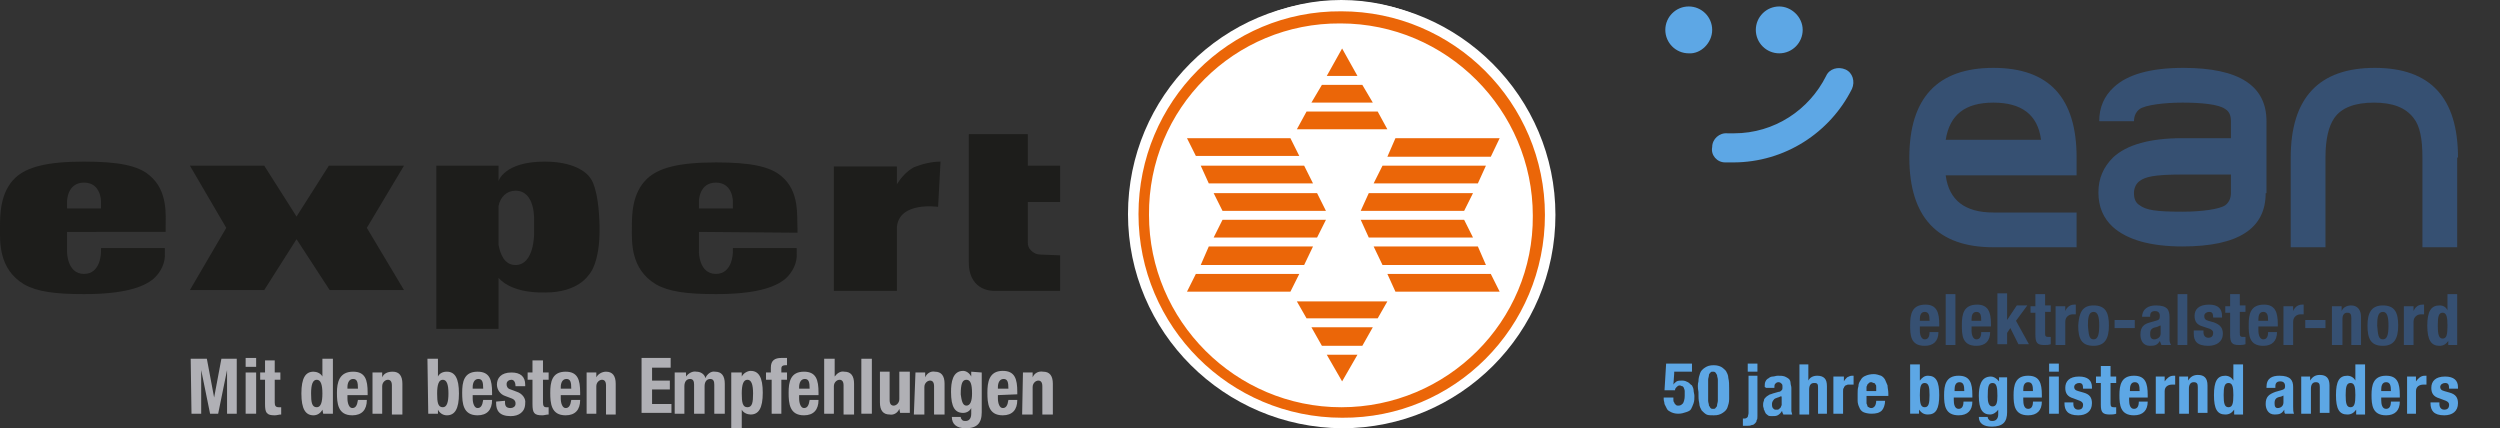 <?xml version="1.0" encoding="utf-8"?>
<!-- Generator: Adobe Illustrator 24.1.0, SVG Export Plug-In . SVG Version: 6.00 Build 0)  -->
<svg version="1.1" id="Ebene_1" xmlns="http://www.w3.org/2000/svg" xmlns:xlink="http://www.w3.org/1999/xlink" x="0px" y="0px"
	 viewBox="0 0 309.4 53" style="enable-background:new 0 0 309.4 53;" xml:space="preserve">
<rect x="0" y="0" width="309.4" height="53" fill="#333333" stroke="none"/>
<style type="text/css">
	.st0{clip-path:url(#SVGID_2_);}
	.st1{fill:#1D1D1B;}
	.st2{clip-path:url(#SVGID_4_);}
	.st3{fill:#FFFFFF;}
	.st4{fill:#EB6608;}
	.st5{clip-path:url(#SVGID_6_);}
	.st6{fill:#B0B0B5;}
	.st7{fill:#365072;}
	.st8{clip-path:url(#SVGID_8_);fill:#5DA7E5;}
</style>
<g id="Ebene_2_1_">
	<g>
		<g>
			<defs>
				<rect id="SVGID_1_" width="190.9" height="52.2"/>
			</defs>
			<clipPath id="SVGID_2_">
				<use xlink:href="#SVGID_1_"  style="overflow:visible;"/>
			</clipPath>
			<g class="st0">
				<path class="st1" d="M119.9,16.6h7.3v3.9h4V25h-4v5c0,0.4,0.1,0.7,0.4,1s0.7,0.5,1.1,0.5l2.5,0.1V36h-8.1c-0.9,0-1.8-0.3-2.4-1
					s-0.8-1.6-0.8-2.5C119.9,32.5,119.9,16.6,119.9,16.6z"/>
				<path class="st1" d="M8.3,28.7v2.5c0,0,0,2.7,2.1,2.7s2.1-2.7,2.1-2.7v-0.5h7.9v0.6c0.1,1.2-0.5,2.4-1.4,3.2
					c-1.3,1.1-3.8,1.9-8.6,1.9c-3.6,0-5.8-0.3-7.4-1.2c-3.2-1.9-3-5.3-3-7c0-1.6,0-4.4,1.9-6.2c1.4-1.3,3.8-2,8.5-2
					c4.3,0,6.7,0.5,8.1,1.7c2.3,1.9,2,4.9,2,6.5v0.5H8.3z M8.3,25.8h4.2v-0.9c0,0,0-2.3-2.1-2.3s-2.1,2.3-2.1,2.3L8.3,25.8z"/>
			</g>
		</g>
	</g>
	<polygon class="st1" points="36.7,26.8 40.7,20.5 50,20.5 45.4,28.2 50,35.9 40.8,35.9 36.7,29.6 32.7,35.9 23.5,35.9 28,28.2 
		23.5,20.5 32.7,20.5 	"/>
	<g>
		<g>
			<defs>
				<rect id="SVGID_3_" width="190.9" height="52.2"/>
			</defs>
			<clipPath id="SVGID_4_">
				<use xlink:href="#SVGID_3_"  style="overflow:visible;"/>
			</clipPath>
			<g class="st2">
				<path class="st1" d="M61.7,34.4v6.3H54V20.5h7.7v1.9c0,0,0.7-2.4,5.7-2.4c4.6,0,5.7,2.1,5.7,2.1s1,1.1,1.1,5.9s-1.4,6.1-1.4,6.1
					s-1.3,2.1-5.3,2.1C62.9,36.3,61.7,34.3,61.7,34.4 M61.7,30.3c0.2,1.1,0.7,2.5,2.1,2.5c2.3,0,2.3-3.8,2.3-3.8v-1.7
					c0,0,0.2-3.7-2.3-3.7c-1.1,0-1.9,0.8-2.1,1.9V30.3z"/>
				<path class="st1" d="M86.5,28.7v2.5c0,0,0,2.7,2.1,2.7s2.1-2.7,2.1-2.7v-0.5h7.9v0.6c0.1,1.2-0.5,2.4-1.4,3.2
					c-1.3,1.1-3.8,1.9-8.6,1.9c-3.6,0-5.8-0.3-7.4-1.2c-3.2-1.9-3-5.3-3-7c0-1.6,0-4.3,1.9-6.1c1.4-1.3,3.8-2,8.5-2
					c4.3,0,6.7,0.5,8.1,1.7c2.3,1.9,1.9,4.9,2,6.5v0.5L86.5,28.7z M86.5,25.8h4.2v-0.9c0,0,0-2.3-2.1-2.3s-2.1,2.3-2.1,2.3V25.8z"/>
				<path class="st1" d="M111,28.1V36h-7.8V20.6h7.8v2.2c0.5-0.8,1.2-1.6,2.1-2.1c1-0.4,2.2-0.7,3.3-0.7l-0.3,5.6
					C116,25.6,111.3,24.9,111,28.1"/>
				<path class="st3" d="M141.1,26.1C141.1,11.7,152.2,0,166,0s24.9,11.7,24.9,26.1S179.8,52.2,166,52.2S141.1,40.5,141.1,26.1"/>
			</g>
		</g>
	</g>
	<polygon class="st4" points="148,16.9 160.1,16.9 161.1,19 149,19 	"/>
	<polygon class="st4" points="149.6,20.2 161.6,20.2 162.6,22.4 150.6,22.4 	"/>
	<polygon class="st4" points="151.1,23.5 163.2,23.5 164.2,25.7 152.1,25.7 	"/>
	<polygon class="st4" points="184.4,16.9 183.4,19 171.3,19 172.3,16.9 	"/>
	<polygon class="st4" points="182.8,20.2 181.8,22.4 169.8,22.4 170.8,20.2 	"/>
	<polygon class="st4" points="181.3,23.5 180.3,25.7 168.2,25.7 169.2,23.5 	"/>
	<polygon class="st4" points="164.3,9.2 166.1,5.9 167.8,9.2 	"/>
	<polygon class="st4" points="170.2,13.6 171.3,15.7 160.8,15.7 161.9,13.6 	"/>
	<polygon class="st4" points="169.6,12.5 162.5,12.5 163.7,10.3 168.4,10.3 	"/>
	<polygon class="st4" points="148,35.6 149,33.4 161.1,33.4 160.1,35.6 	"/>
	<polygon class="st4" points="149.6,32.3 150.6,30.1 162.6,30.1 161.6,32.3 	"/>
	<polygon class="st4" points="151.1,29 152.1,26.8 164.2,26.8 163.2,29 	"/>
	<polygon class="st4" points="184.4,35.6 172.3,35.6 171.3,33.4 183.4,33.4 	"/>
	<polygon class="st4" points="182.8,32.3 170.8,32.3 169.8,30.1 181.8,30.1 	"/>
	<polygon class="st4" points="181.3,29 169.2,29 168.2,26.8 180.3,26.8 	"/>
	<polygon class="st4" points="164.3,43.3 167.8,43.3 166.1,46.6 	"/>
	<polygon class="st4" points="170.2,38.9 161.9,38.9 160.8,36.7 171.3,36.7 	"/>
	<polygon class="st4" points="169.6,40 168.4,42.2 163.7,42.2 162.5,40 	"/>
	<g>
		<g>
			<defs>
				<rect id="SVGID_5_" width="190.9" height="52.2"/>
			</defs>
			<clipPath id="SVGID_6_">
				<use xlink:href="#SVGID_5_"  style="overflow:visible;"/>
			</clipPath>
			<g class="st5">
				<path class="st4" d="M143.5,26.2c0,13,10,23.5,22.4,23.5s22.4-10.5,22.3-23.4s-10-23.5-22.4-23.5S143.5,13.2,143.5,26.2
					 M142.3,26.1c0-13.7,10.6-24.8,23.6-24.8s23.7,11.1,23.7,24.9S179.1,51,166,50.9S142.4,39.8,142.3,26.1"/>
			</g>
		</g>
	</g>
	<path class="st6" d="M23.6,44.4h2l0.9,4.8l0,0l0.9-4.8h1.9v6.8h-1.2v-5.4l0,0L27,51.2h-1l-1.1-5.4l0,0v5.4h-1.2L23.6,44.4z"/>
	<path class="st6" d="M30.4,44.3h1.3v1.1h-1.3V44.3z M30.4,46.1h1.3v5.1h-1.3V46.1z"/>
	<path class="st6" d="M32.8,44.6H34v1.5h0.7V47H34v2.8c0,0.4,0.1,0.6,0.5,0.6h0.3v0.9c-0.3,0-0.5,0.1-0.8,0.1c-1,0-1.2-0.3-1.2-1.4
		v-3h-0.6v-0.9h0.6V44.6z"/>
	<path class="st6" d="M39.9,50.7L39.9,50.7c-0.2,0.4-0.6,0.7-1.1,0.7c-1,0-1.5-0.8-1.5-2.7s0.5-2.7,1.5-2.7c0.4,0,0.9,0.2,1.1,0.6
		l0,0v-2.2h1.3v6.8H40L39.9,50.7z M39.2,50.4c0.5,0,0.7-0.6,0.7-1.7S39.7,47,39.2,47s-0.7,0.6-0.7,1.7S38.6,50.4,39.2,50.4z"/>
	<path class="st6" d="M43,48.9v0.4c0,0.6,0.2,1.2,0.6,1.2s0.6-0.3,0.7-1h1.1c0,1.2-0.6,1.9-1.8,1.9c-1.8,0-1.9-1.5-1.9-2.8
		s0.3-2.6,2-2.6c1.5,0,1.8,1,1.8,2.6v0.3L43,48.9z M44.3,48.1c0-0.8-0.1-1.2-0.6-1.2s-0.7,0.5-0.7,1v0.2H44.3z"/>
	<path class="st6" d="M46.1,46.1h1.2v0.6l0,0c0.2-0.5,0.7-0.7,1.3-0.7c0.8,0,1.2,0.5,1.2,1.5v3.8h-1.3v-3.6c0-0.5-0.2-0.7-0.5-0.7
		s-0.7,0.3-0.7,0.8v3.4h-1.2V46.1z"/>
	<path class="st6" d="M52.9,44.4h1.3v2.2l0,0c0.2-0.4,0.6-0.6,1.1-0.6c1,0,1.5,0.8,1.5,2.7s-0.5,2.7-1.5,2.7c-0.5,0-0.9-0.3-1.1-0.7
		l0,0v0.5H53L52.9,44.4z M54.8,50.4c0.5,0,0.7-0.6,0.7-1.7S55.3,47,54.8,47s-0.7,0.6-0.7,1.7S54.2,50.4,54.8,50.4z"/>
	<path class="st6" d="M58.5,48.9v0.4c0,0.6,0.2,1.2,0.6,1.2s0.6-0.3,0.7-1h1.1c0,1.2-0.6,1.9-1.8,1.9c-1.8,0-1.9-1.5-1.9-2.8
		s0.2-2.6,1.9-2.6c1.5,0,1.8,1,1.8,2.6v0.3C60.9,48.9,58.5,48.9,58.5,48.9z M59.8,48.1c0-0.8-0.1-1.2-0.6-1.2s-0.7,0.5-0.7,1v0.2
		H59.8z"/>
	<path class="st6" d="M62.5,49.6v0.2c0,0.5,0.2,0.7,0.7,0.7c0.3,0,0.6-0.2,0.6-0.5v-0.1c0-0.3-0.2-0.5-0.5-0.6L62.5,49
		c-0.6-0.2-1-0.8-1-1.4c0-0.8,0.5-1.5,1.8-1.5c1.1,0,1.7,0.5,1.7,1.5v0.2h-1.2c0-0.5-0.2-0.8-0.5-0.8s-0.6,0.2-0.6,0.5
		c0,0,0,0,0,0.1c0,0.2,0.1,0.5,0.5,0.6l0.8,0.3c0.6,0.2,1.1,0.8,1,1.4c0,1.1-0.8,1.6-1.8,1.6c-1.4,0-1.8-0.7-1.8-1.6v-0.2L62.5,49.6
		z"/>
	<path class="st6" d="M65.9,44.6h1.3v1.5h0.7V47h-0.7v2.8c0,0.4,0.1,0.6,0.4,0.6h0.3v0.9c-0.3,0-0.5,0.1-0.8,0.1
		c-1,0-1.2-0.3-1.2-1.4v-3h-0.6v-0.9h0.6L65.9,44.6z"/>
	<path class="st6" d="M69.4,48.9v0.4c0,0.6,0.2,1.2,0.6,1.2s0.6-0.3,0.7-1h1.1c0,1.2-0.6,1.9-1.8,1.9c-1.8,0-1.9-1.5-1.9-2.8
		S68.3,46,70,46c1.5,0,1.8,1,1.8,2.6v0.3L69.4,48.9z M70.7,48.1c0-0.8-0.1-1.2-0.6-1.2s-0.7,0.5-0.7,1v0.2H70.7z"/>
	<path class="st6" d="M72.6,46.1h1.2v0.6l0,0C74,46.3,74.5,46,75,46c0.8,0,1.2,0.5,1.2,1.5v3.8H75v-3.6c0-0.5-0.2-0.7-0.5-0.7
		s-0.7,0.3-0.7,0.8v3.4h-1.2C72.6,51.2,72.6,46.1,72.6,46.1z"/>
	<path class="st6" d="M83,44.4v1.1h-2.3v1.6h2.2v1.1h-2.2V50h2.4v1.1h-3.7v-6.8H83V44.4z"/>
	<path class="st6" d="M83.7,46.1h1.2v0.5l0,0c0.3-0.4,0.8-0.7,1.3-0.6c0.5,0,1,0.3,1.1,0.8l0,0c0.2-0.5,0.7-0.9,1.2-0.8
		c0.8,0,1.2,0.5,1.2,1.5v3.7h-1.3v-3.6c0-0.4-0.1-0.7-0.5-0.7s-0.7,0.3-0.7,0.9v3.4h-1.3v-3.6c0-0.4-0.1-0.7-0.5-0.7
		s-0.7,0.3-0.7,0.9v3.4h-1.2v-5.1H83.7z"/>
	<path class="st6" d="M90.6,46.1h1.2v0.5l0,0c0.2-0.4,0.7-0.7,1.1-0.7c1,0,1.5,0.8,1.5,2.7s-0.5,2.7-1.5,2.7c-0.4,0-0.9-0.2-1.1-0.6
		l0,0V53h-1.3v-6.9H90.6z M92.5,50.4c0.6,0,0.7-0.6,0.7-1.7S93,47,92.5,47s-0.7,0.6-0.7,1.7S91.9,50.4,92.5,50.4z"/>
	<path class="st6" d="M95.4,47h-0.6v-0.9h0.6v-0.6c0-0.9,0.5-1.2,1.3-1.2h0.7v0.9h-0.2c-0.3,0-0.5,0.1-0.5,0.4v0.5h0.7V47h-0.7v4.2
		h-1.2V47H95.4z"/>
	<path class="st6" d="M98.9,48.9v0.4c0,0.6,0.2,1.2,0.6,1.2s0.6-0.3,0.7-1h1.1c0,1.2-0.6,1.9-1.8,1.9c-1.8,0-1.9-1.5-1.9-2.8
		s0.2-2.6,1.9-2.6c1.5,0,1.8,1,1.8,2.6v0.3L98.9,48.9z M100.2,48.1c0-0.8-0.1-1.2-0.6-1.2s-0.7,0.5-0.7,1v0.2H100.2z"/>
	<path class="st6" d="M102,44.4h1.3v2.2l0,0c0.3-0.4,0.7-0.7,1.2-0.6c0.8,0,1.2,0.5,1.2,1.5v3.8h-1.3v-3.6c0-0.5-0.2-0.7-0.5-0.7
		s-0.7,0.3-0.7,0.8v3.4H102V44.4z"/>
	<path class="st6" d="M106.6,44.4h1.3v6.8h-1.3V44.4z"/>
	<path class="st6" d="M111.3,50.6L111.3,50.6c-0.2,0.5-0.7,0.8-1.2,0.7c-0.8,0-1.2-0.5-1.2-1.5V46h1.2v3.5c0,0.5,0.2,0.7,0.5,0.7
		s0.7-0.3,0.7-0.8V46h1.3v5.1h-1.2L111.3,50.6z"/>
	<path class="st6" d="M113.3,46.1h1.2v0.6l0,0c0.2-0.5,0.7-0.8,1.2-0.7c0.8,0,1.2,0.5,1.2,1.5v3.8h-1.3v-3.5c0-0.5-0.2-0.7-0.5-0.7
		s-0.7,0.3-0.7,0.8v3.4h-1.3L113.3,46.1z"/>
	<path class="st6" d="M121.5,46.1V51c0,1.4-0.6,2-2,2c-1.1,0-1.7-0.5-1.7-1.4h1.1c0,0.2,0.1,0.3,0.2,0.4c0.1,0.1,0.3,0.1,0.4,0.1
		c0.5,0,0.7-0.4,0.7-0.9v-0.7l0,0c-0.2,0.4-0.6,0.6-1,0.6c-1,0-1.5-0.7-1.5-2.6c0-1.2,0.2-2.6,1.5-2.6c0.4,0,0.8,0.3,1,0.7l0,0V46
		L121.5,46.1z M119.6,50.2c0.5,0,0.7-0.6,0.7-1.5c0-1.2-0.2-1.7-0.7-1.7s-0.7,0.5-0.7,1.8C119,49.5,119.1,50.2,119.6,50.2z"/>
	<path class="st6" d="M123.5,48.9v0.4c0,0.6,0.2,1.2,0.6,1.2s0.6-0.3,0.7-1h1.1c0,1.2-0.6,1.9-1.8,1.9c-1.8,0-1.9-1.5-1.9-2.8
		s0.2-2.7,1.9-2.7c1.5,0,1.8,1,1.8,2.6v0.3L123.5,48.9z M124.8,48.1c0-0.8-0.1-1.2-0.6-1.2s-0.7,0.5-0.7,1v0.2H124.8z"/>
	<path class="st6" d="M126.6,46.1h1.2v0.6l0,0c0.2-0.5,0.7-0.8,1.3-0.7c0.8,0,1.2,0.5,1.2,1.5v3.8H129v-3.5c0-0.5-0.2-0.7-0.5-0.7
		s-0.7,0.3-0.7,0.8v3.4h-1.3L126.6,46.1z"/>
</g>
<g>
	<path class="st3" d="M139.6,26.5c0-14.6,11.8-26.4,26.4-26.4c14.6,0,26.5,11.9,26.5,26.5S180.7,53,166.1,53
		C151.5,52.9,139.6,41.1,139.6,26.5"/>
	<polygon class="st4" points="146.9,17.1 159.7,17.1 160.8,19.3 148,19.3 	"/>
	<polygon class="st4" points="148.6,20.5 161.4,20.5 162.5,22.7 149.6,22.7 	"/>
	<polygon class="st4" points="150.2,23.9 163,23.9 164.1,26.1 151.3,26.1 	"/>
	<polygon class="st4" points="185.6,17.1 184.5,19.4 171.7,19.4 172.7,17.1 	"/>
	<polygon class="st4" points="183.9,20.5 182.9,22.7 170,22.7 171.1,20.5 	"/>
	<polygon class="st4" points="182.3,23.9 181.2,26.1 168.4,26.1 169.4,23.9 	"/>
	<polygon class="st4" points="164.2,9.4 166.1,6 168,9.4 	"/>
	<polygon class="st4" points="170.5,13.8 171.7,16 160.5,16 161.7,13.8 	"/>
	<polygon class="st4" points="169.9,12.7 162.3,12.7 163.6,10.5 168.6,10.5 	"/>
	<polygon class="st4" points="146.9,36.1 148,33.9 160.8,33.9 159.7,36.1 	"/>
	<polygon class="st4" points="148.6,32.8 149.6,30.5 162.5,30.5 161.4,32.8 	"/>
	<polygon class="st4" points="150.2,29.4 151.3,27.2 164.1,27.2 163,29.4 	"/>
	<polygon class="st4" points="185.6,36.1 172.7,36.1 171.7,33.9 184.5,33.9 	"/>
	<polygon class="st4" points="183.9,32.8 171.1,32.8 170,30.5 182.9,30.5 	"/>
	<polygon class="st4" points="182.3,29.4 169.4,29.4 168.4,27.2 181.2,27.2 	"/>
	<polygon class="st4" points="164.2,43.9 168,43.9 166.1,47.2 	"/>
	<polygon class="st4" points="170.5,39.4 161.7,39.4 160.5,37.3 171.7,37.3 	"/>
	<polygon class="st4" points="169.9,40.5 168.6,42.8 163.6,42.8 162.3,40.5 	"/>
	<path class="st4" d="M142.2,26.6c0,13.1,10.7,23.8,23.8,23.8s23.8-10.6,23.7-23.7c0-13.1-10.7-23.8-23.8-23.8
		C152.8,2.8,142.1,13.4,142.2,26.6 M140.9,26.5c0-13.9,11.2-25.2,25.1-25.1c13.9,0,25.2,11.3,25.2,25.2S180,51.8,166.1,51.7
		C152.2,51.7,140.9,40.4,140.9,26.5"/>
</g>
<g>
	<path class="st7" d="M302.3,41.9c0.5,0,0.6-0.5,0.6-1.6c0-1-0.1-1.6-0.6-1.6c-0.5,0-0.6,0.5-0.6,1.6
		C301.7,41.3,301.8,41.9,302.3,41.9 M303,42.2L303,42.2c-0.3,0.4-0.6,0.6-1.1,0.6c-1,0-1.5-0.7-1.5-2.5c0-1.8,0.5-2.5,1.5-2.5
		c0.5,0,0.8,0.2,1,0.6h0v-2h1.2v6.3H303V42.2L303,42.2z M297.5,42.7h1.2v-2.9c0-0.6,0.5-0.9,0.9-0.9c0.1,0,0.3,0,0.4,0v-1.2
		c-0.1,0-0.2,0-0.2,0c-0.5,0-0.9,0.3-1.1,0.8h0v-0.6h-1.2V42.7L297.5,42.7z M294.9,42c0.5,0,0.7-0.5,0.7-1.7c0-1.2-0.2-1.7-0.7-1.7
		c-0.6,0-0.7,0.7-0.7,1.7C294.3,41.3,294.3,42,294.9,42 M294.9,37.8c1.5,0,1.9,0.9,1.9,2.5c0,1.6-0.5,2.5-1.9,2.5
		c-1.5,0-1.9-0.9-1.9-2.5C293,38.7,293.5,37.8,294.9,37.8 M288.7,42.7h1.2v-3.2c0-0.5,0.2-0.8,0.6-0.8c0.4,0,0.5,0.2,0.5,0.7v3.3
		h1.2v-3.5c0-0.9-0.5-1.4-1.2-1.4c-0.5,0-1,0.2-1.2,0.7h0v-0.6h-1.2V42.7L288.7,42.7z M287.8,39.6h-2.5v1h2.5V39.6L287.8,39.6z
		 M282.6,42.7h1.2v-2.9c0-0.6,0.5-0.9,0.9-0.9c0.1,0,0.3,0,0.4,0v-1.2c-0.1,0-0.2,0-0.2,0c-0.5,0-0.9,0.3-1.1,0.8h0v-0.6h-1.2V42.7
		L282.6,42.7z M280.7,39.7c0-0.7-0.1-1.1-0.6-1.1c-0.5,0-0.6,0.5-0.6,0.9v0.2H280.7L280.7,39.7z M279.5,40.5v0.4
		c0,0.6,0.2,1.1,0.6,1.1c0.4,0,0.6-0.3,0.6-0.9h1.1c0,1.1-0.6,1.7-1.7,1.7c-1.8,0-1.8-1.4-1.8-2.6c0-1.3,0.2-2.5,1.9-2.5
		c1.4,0,1.7,1,1.7,2.4v0.3H279.5L279.5,40.5z M276,37.9h-0.6v0.8h0.6v2.7c0,1,0.2,1.3,1.1,1.3c0.3,0,0.5,0,0.8-0.1v-0.9
		c-0.1,0-0.2,0-0.3,0c-0.4,0-0.4-0.2-0.4-0.5v-2.6h0.7v-0.8h-0.7v-1.4H276V37.9L276,37.9z M271.5,41.1v0.2c0,0.9,0.4,1.5,1.8,1.5
		c1,0,1.8-0.5,1.8-1.5c0-0.7-0.3-1.1-1.1-1.4l-0.7-0.2c-0.4-0.1-0.5-0.3-0.5-0.6c0-0.3,0.3-0.5,0.6-0.5c0.4,0,0.5,0.2,0.5,0.7h1.1
		v-0.2c0-0.9-0.5-1.4-1.6-1.4c-1.3,0-1.8,0.6-1.8,1.4c0,0.7,0.3,1.1,1,1.3l0.9,0.3c0.2,0.1,0.4,0.2,0.4,0.5c0,0.4-0.2,0.6-0.6,0.6
		c-0.4,0-0.6-0.3-0.6-0.7v-0.2H271.5L271.5,41.1z M269.5,42.7h1.2v-6.3h-1.2V42.7L269.5,42.7z M267.3,40.3c-0.2,0.1-0.4,0.2-0.5,0.2
		c-0.5,0.1-0.7,0.3-0.7,0.8c0,0.4,0.1,0.7,0.5,0.7c0.3,0,0.8-0.2,0.8-0.7V40.3L267.3,40.3z M265.1,39.4v-0.1c0-1.1,0.8-1.5,1.7-1.5
		c1.5,0,1.7,0.6,1.7,1.5v2.5c0,0.4,0,0.6,0.2,0.9h-1.2c-0.1-0.2-0.1-0.3-0.2-0.5h0c-0.3,0.5-0.6,0.6-1.2,0.6c-0.9,0-1.2-0.7-1.2-1.4
		c0-0.9,0.4-1.3,1.2-1.5l0.7-0.2c0.4-0.1,0.5-0.2,0.5-0.6c0-0.4-0.2-0.6-0.6-0.6c-0.4,0-0.6,0.2-0.6,0.6v0.1H265.1L265.1,39.4z
		 M264.2,39.6h-2.5v1h2.5V39.6L264.2,39.6z M259.1,42c0.5,0,0.7-0.5,0.7-1.7c0-1.2-0.2-1.7-0.7-1.7c-0.6,0-0.7,0.7-0.7,1.7
		C258.5,41.3,258.5,42,259.1,42 M259.1,37.8c1.5,0,1.9,0.9,1.9,2.5c0,1.6-0.5,2.5-1.9,2.5c-1.5,0-1.9-0.9-1.9-2.5
		C257.3,38.7,257.7,37.8,259.1,37.8 M254.4,42.7h1.2v-2.9c0-0.6,0.5-0.9,0.9-0.9c0.1,0,0.3,0,0.4,0v-1.2c-0.1,0-0.2,0-0.2,0
		c-0.5,0-0.9,0.3-1.1,0.8h0v-0.6h-1.2V42.7L254.4,42.7z M251.9,37.9h-0.6v0.8h0.6v2.7c0,1,0.2,1.3,1.1,1.3c0.3,0,0.5,0,0.8-0.1v-0.9
		c-0.1,0-0.2,0-0.3,0c-0.4,0-0.4-0.2-0.4-0.5v-2.6h0.7v-0.8h-0.7v-1.4h-1.2V37.9L251.9,37.9z M247.2,36.3v6.3h1.2v-1.4l0.4-0.6l1,2
		h1.3l-1.6-2.9l1.4-1.9h-1.3l-1.2,1.8h0v-3.3H247.2L247.2,36.3z M245.2,39.7c0-0.7-0.1-1.1-0.6-1.1c-0.5,0-0.6,0.5-0.6,0.9v0.2
		H245.2L245.2,39.7z M244,40.5v0.4c0,0.6,0.2,1.1,0.6,1.1c0.4,0,0.6-0.3,0.6-0.9h1.1c0,1.1-0.6,1.7-1.7,1.7c-1.8,0-1.8-1.4-1.8-2.6
		c0-1.3,0.2-2.5,1.9-2.5c1.4,0,1.7,1,1.7,2.4v0.3H244L244,40.5z M240.8,42.7h1.2v-6.3h-1.2V42.7L240.8,42.7z M238.8,39.7
		c0-0.7-0.1-1.1-0.6-1.1c-0.5,0-0.6,0.5-0.6,0.9v0.2H238.8L238.8,39.7z M237.6,40.5v0.4c0,0.6,0.2,1.1,0.6,1.1
		c0.4,0,0.6-0.3,0.6-0.9h1.1c0,1.1-0.6,1.7-1.7,1.7c-1.8,0-1.8-1.4-1.8-2.6c0-1.3,0.2-2.5,1.9-2.5c1.4,0,1.7,1,1.7,2.4v0.3H237.6
		L237.6,40.5z M304.2,19.5c0-7.4-3.4-11.1-10.3-11.1c-6.9,0-10.4,3.7-10.4,11.1v11.1h4.3V19.5c0-2.3,0.4-3.9,1.1-4.9
		c0.9-1.3,2.6-1.9,4.9-1.9c2.3,0,3.9,0.6,4.9,1.9c0.8,1,1.1,2.6,1.1,4.9v11.1h4.3V19.5L304.2,19.5z M276.1,23.9v-2.3
		c-1.5,0-3.9,0-6,0c-3.6,0-4.6,0.3-5.3,0.8c-0.4,0.3-0.7,0.8-0.7,1.5c0,0.7,0.2,1.2,0.7,1.5c0.8,0.6,2,0.8,5.3,0.8
		c2.3,0,4.6-0.3,5.3-0.8C275.8,25.1,276.1,24.6,276.1,23.9 M280.4,23.9c0,4.4-3.4,6.6-10.3,6.6c-3.9,0-6.8-0.8-8.6-2.4
		c-1.2-1.1-1.8-2.5-1.8-4.3c0-1.7,0.6-3.1,1.8-4.3c1.7-1.6,4.6-2.4,8.6-2.4c2.3,0,6,0,6,0V15c0-0.7-0.2-1.2-0.7-1.5
		c-0.8-0.6-3-0.8-5.3-0.8c-2.3,0-4.6,0.3-5.3,0.8c-0.4,0.3-0.7,0.8-0.7,1.5h-4.3c0-1.7,0.6-3.1,1.8-4.2c1.7-1.6,4.6-2.4,8.6-2.4
		c6.9,0,10.3,2.2,10.3,6.6V23.9L280.4,23.9z M252.6,17.3c-0.4-3.1-2.4-4.6-5.9-4.6c-3.5,0-5.4,1.5-5.9,4.6H252.6L252.6,17.3z
		 M257,30.6h-10.3c-6.9,0-10.4-3.7-10.4-11.1c0-7.4,3.5-11.1,10.4-11.1c6.9,0,10.3,3.7,10.3,11.1v2.2h-16.2c0.4,3.1,2.4,4.6,5.9,4.6
		H257V30.6L257,30.6z"/>
	<g>
		<defs>
			<rect id="SVGID_7_" x="205.9" y="0.8" width="98.3" height="52.1"/>
		</defs>
		<clipPath id="SVGID_8_">
			<use xlink:href="#SVGID_7_"  style="overflow:visible;"/>
		</clipPath>
		<path class="st8" d="M211.9,3.7c0-1.6-1.3-2.9-2.9-2.9c-1.6,0-2.9,1.3-2.9,2.9c0,1.6,1.3,2.9,2.9,2.9
			C210.5,6.7,211.9,5.3,211.9,3.7 M213.5,20.1c0.3,0,0.7,0,1,0c6.4,0,12-3.7,14.7-9.1c0.4-0.9,0.1-2-0.8-2.4c-0.9-0.4-2-0.1-2.4,0.8
			h0c-2.1,4.2-6.4,7.1-11.4,7.1c-0.3,0-0.5,0-0.8,0c-1-0.1-1.9,0.7-1.9,1.7C211.7,19.2,212.5,20.1,213.5,20.1 M223.1,3.7
			c0,1.6-1.3,2.9-2.9,2.9c-1.6,0-2.9-1.3-2.9-2.9c0-1.6,1.3-2.9,2.9-2.9C221.7,0.8,223.1,2.1,223.1,3.7"/>
		<path class="st8" d="M300.8,49.7v0.2c0,0.9,0.4,1.5,1.7,1.5c1,0,1.7-0.5,1.7-1.5c0-0.7-0.3-1.1-1-1.3l-0.7-0.2
			c-0.4-0.1-0.5-0.3-0.5-0.5c0-0.3,0.3-0.5,0.6-0.5c0.4,0,0.5,0.2,0.5,0.7h1.1v-0.2c0-0.8-0.5-1.3-1.6-1.3c-1.2,0-1.7,0.6-1.7,1.4
			c0,0.7,0.3,1.1,1,1.3l0.8,0.3c0.2,0.1,0.4,0.2,0.4,0.5c0,0.4-0.2,0.6-0.6,0.6c-0.4,0-0.6-0.3-0.6-0.7v-0.2H300.8L300.8,49.7z
			 M297.8,51.2h1.2v-2.8c0-0.6,0.5-0.8,0.9-0.8c0.1,0,0.3,0,0.4,0v-1.1c-0.1,0-0.1,0-0.2,0c-0.5,0-0.8,0.3-1.1,0.7h0v-0.6h-1.1V51.2
			L297.8,51.2z M295.9,48.4c0-0.7-0.1-1.1-0.6-1.1c-0.5,0-0.6,0.5-0.6,0.9v0.2H295.9L295.9,48.4z M294.7,49.1v0.4
			c0,0.5,0.1,1.1,0.6,1.1c0.4,0,0.6-0.3,0.6-0.9h1.1c0,1.1-0.6,1.7-1.7,1.7c-1.7,0-1.8-1.3-1.8-2.5c0-1.2,0.2-2.4,1.8-2.4
			c1.4,0,1.7,0.9,1.7,2.4v0.3H294.7L294.7,49.1z M290.9,50.4c0.5,0,0.6-0.5,0.6-1.5c0-1-0.1-1.5-0.6-1.5c-0.5,0-0.6,0.5-0.6,1.5
			C290.3,49.9,290.4,50.4,290.9,50.4 M291.6,50.7L291.6,50.7c-0.3,0.4-0.6,0.6-1.1,0.6c-1,0-1.4-0.7-1.4-2.4c0-1.7,0.4-2.4,1.4-2.4
			c0.4,0,0.8,0.2,1,0.6h0v-2h1.2v6.2h-1.1V50.7L291.6,50.7z M284.8,51.2h1.2v-3.1c0-0.5,0.2-0.8,0.6-0.8c0.4,0,0.5,0.2,0.5,0.6v3.2
			h1.2v-3.4c0-0.9-0.4-1.3-1.2-1.3c-0.5,0-0.9,0.2-1.2,0.7h0v-0.5h-1.1V51.2L284.8,51.2z M282.7,48.9c-0.2,0.1-0.4,0.2-0.5,0.2
			c-0.5,0.1-0.7,0.3-0.7,0.8c0,0.4,0.1,0.6,0.4,0.6s0.7-0.2,0.7-0.7V48.9L282.7,48.9z M280.5,48v-0.1c0-1.1,0.7-1.4,1.6-1.4
			c1.4,0,1.7,0.6,1.7,1.4v2.4c0,0.4,0,0.6,0.1,0.9h-1.1c-0.1-0.1-0.1-0.3-0.1-0.5h0c-0.3,0.5-0.6,0.6-1.2,0.6
			c-0.8,0-1.1-0.7-1.1-1.3c0-0.9,0.4-1.2,1.2-1.5l0.7-0.2c0.4-0.1,0.5-0.2,0.5-0.5c0-0.4-0.2-0.6-0.6-0.6c-0.4,0-0.6,0.2-0.6,0.6V48
			H280.5L280.5,48z M275.8,50.4c0.5,0,0.6-0.5,0.6-1.5c0-1-0.1-1.5-0.6-1.5c-0.5,0-0.6,0.5-0.6,1.5
			C275.2,49.9,275.3,50.4,275.8,50.4 M276.5,50.7L276.5,50.7c-0.3,0.4-0.6,0.6-1.1,0.6c-1,0-1.4-0.7-1.4-2.4c0-1.7,0.4-2.4,1.4-2.4
			c0.4,0,0.8,0.2,1,0.6h0v-2h1.2v6.2h-1.1V50.7L276.5,50.7z M269.7,51.2h1.2v-3.1c0-0.5,0.2-0.8,0.6-0.8c0.4,0,0.5,0.2,0.5,0.6v3.2
			h1.2v-3.4c0-0.9-0.4-1.3-1.2-1.3c-0.5,0-0.9,0.2-1.2,0.7h0v-0.5h-1.1V51.2L269.7,51.2z M266.7,51.2h1.2v-2.8
			c0-0.6,0.5-0.8,0.9-0.8c0.1,0,0.3,0,0.4,0v-1.1c-0.1,0-0.1,0-0.2,0c-0.5,0-0.8,0.3-1.1,0.7h0v-0.6h-1.1V51.2L266.7,51.2z
			 M264.8,48.4c0-0.7-0.1-1.1-0.6-1.1c-0.5,0-0.6,0.5-0.6,0.9v0.2H264.8L264.8,48.4z M263.5,49.1v0.4c0,0.5,0.1,1.1,0.6,1.1
			c0.4,0,0.6-0.3,0.6-0.9h1.1c0,1.1-0.6,1.7-1.7,1.7c-1.7,0-1.8-1.3-1.8-2.5c0-1.2,0.2-2.4,1.8-2.4c1.4,0,1.7,0.9,1.7,2.4v0.3H263.5
			L263.5,49.1z M260,46.6h-0.6v0.8h0.6v2.7c0,0.9,0.2,1.2,1.1,1.2c0.3,0,0.5,0,0.8-0.1v-0.8c-0.1,0-0.2,0-0.3,0
			c-0.3,0-0.4-0.1-0.4-0.5v-2.5h0.7v-0.8h-0.7v-1.3H260V46.6L260,46.6z M255.5,49.7v0.2c0,0.9,0.4,1.5,1.7,1.5c1,0,1.7-0.5,1.7-1.5
			c0-0.7-0.3-1.1-1-1.3l-0.7-0.2c-0.4-0.1-0.5-0.3-0.5-0.5c0-0.3,0.3-0.5,0.6-0.5c0.4,0,0.5,0.2,0.5,0.7h1.1v-0.2
			c0-0.8-0.5-1.3-1.6-1.3c-1.2,0-1.7,0.6-1.7,1.4c0,0.7,0.3,1.1,1,1.3l0.8,0.3c0.2,0.1,0.4,0.2,0.4,0.5c0,0.4-0.2,0.6-0.6,0.6
			c-0.4,0-0.6-0.3-0.6-0.7v-0.2H255.5L255.5,49.7z M253.6,46.6h1.2v4.6h-1.2V46.6L253.6,46.6z M253.6,45h1.2v1h-1.2V45L253.6,45z
			 M251.6,48.4c0-0.7-0.1-1.1-0.6-1.1c-0.5,0-0.6,0.5-0.6,0.9v0.2H251.6L251.6,48.4z M250.4,49.1v0.4c0,0.5,0.1,1.1,0.6,1.1
			c0.4,0,0.6-0.3,0.6-0.9h1.1c0,1.1-0.6,1.7-1.7,1.7c-1.7,0-1.8-1.3-1.8-2.5c0-1.2,0.2-2.4,1.8-2.4c1.4,0,1.7,0.9,1.7,2.4v0.3H250.4
			L250.4,49.1z M246.6,50.3c0.5,0,0.6-0.5,0.6-1.3c0-1.1-0.1-1.6-0.6-1.6c-0.5,0-0.6,0.4-0.6,1.7C246,49.7,246.1,50.3,246.6,50.3
			 M248.4,46.6V51c0,1.2-0.5,1.8-1.9,1.8c-1,0-1.6-0.4-1.6-1.2h1.1c0,0.2,0.1,0.3,0.2,0.4c0.1,0.1,0.3,0.1,0.4,0.1
			c0.5,0,0.7-0.4,0.7-0.8v-0.6h0c-0.2,0.3-0.6,0.6-1,0.6c-0.9,0-1.4-0.6-1.4-2.3c0-1.1,0.2-2.4,1.5-2.4c0.3,0,0.7,0.2,1,0.6h0v-0.5
			H248.4L248.4,46.6z M243.1,48.4c0-0.7-0.1-1.1-0.6-1.1c-0.5,0-0.6,0.5-0.6,0.9v0.2H243.1L243.1,48.4z M241.8,49.1v0.4
			c0,0.5,0.1,1.1,0.6,1.1c0.4,0,0.6-0.3,0.6-0.9h1.1c0,1.1-0.6,1.7-1.7,1.7c-1.7,0-1.8-1.3-1.8-2.5c0-1.2,0.2-2.4,1.8-2.4
			c1.4,0,1.7,0.9,1.7,2.4v0.3H241.8L241.8,49.1z M238.2,50.4c0.5,0,0.6-0.5,0.6-1.5c0-1-0.1-1.5-0.6-1.5c-0.5,0-0.6,0.5-0.6,1.5
			C237.6,49.9,237.7,50.4,238.2,50.4 M236.4,45.1h1.2v2h0c0.3-0.4,0.6-0.6,1-0.6c1,0,1.4,0.7,1.4,2.4c0,1.7-0.4,2.4-1.4,2.4
			c-0.5,0-0.8-0.2-1.1-0.6h0v0.5h-1.1V45.1L236.4,45.1z"/>
		<path class="st8" d="M207.2,46.2l-0.1,1.4h0c0.1-0.2,0.3-0.3,0.4-0.4c0.2-0.1,0.4-0.1,0.7-0.1c0.3,0,0.5,0.1,0.7,0.2
			c0.2,0.1,0.3,0.3,0.5,0.4c0.1,0.2,0.2,0.4,0.2,0.6c0,0.2,0.1,0.5,0.1,0.7c0,0.3,0,0.6-0.1,0.9c-0.1,0.3-0.2,0.5-0.3,0.7
			c-0.1,0.2-0.3,0.3-0.6,0.4c-0.3,0.1-0.6,0.2-1,0.2c-0.4,0-0.7-0.1-0.9-0.2c-0.2-0.1-0.4-0.2-0.5-0.4c-0.1-0.2-0.2-0.4-0.3-0.6
			c0-0.2-0.1-0.4-0.1-0.6v-0.2h1.2c0,0.1,0,0.2,0,0.3c0,0.1,0,0.2,0.1,0.3c0,0.1,0.1,0.2,0.2,0.3c0.1,0.1,0.2,0.1,0.3,0.1
			c0.3,0,0.4-0.1,0.6-0.3c0.1-0.2,0.2-0.5,0.2-0.9c0-0.3,0-0.5,0-0.6c0-0.2-0.1-0.3-0.1-0.4c-0.1-0.1-0.1-0.2-0.2-0.2
			c-0.1,0-0.2-0.1-0.3-0.1c-0.2,0-0.3,0.1-0.4,0.2c-0.1,0.1-0.2,0.2-0.2,0.4H206l0.2-3.3h3.2v1H207.2L207.2,46.2z M210.2,47.2
			c0-0.4,0.1-0.7,0.2-1c0.1-0.3,0.3-0.5,0.6-0.7c0.3-0.2,0.6-0.3,1.1-0.3c0.4,0,0.7,0.1,0.9,0.2c0.2,0.1,0.4,0.3,0.6,0.5
			c0.1,0.2,0.3,0.5,0.3,0.9c0.1,0.4,0.1,0.8,0.1,1.4c0,0.4,0,0.8,0,1.2c0,0.4-0.1,0.7-0.2,1c-0.1,0.3-0.3,0.5-0.6,0.7
			c-0.3,0.2-0.6,0.3-1.1,0.3c-0.4,0-0.7,0-0.9-0.1c-0.2-0.1-0.4-0.3-0.6-0.5c-0.1-0.2-0.3-0.5-0.3-0.9c-0.1-0.4-0.1-0.8-0.1-1.4
			C210.1,48,210.1,47.5,210.2,47.2 M211.4,49.6c0,0.2,0.1,0.4,0.1,0.6c0.1,0.1,0.1,0.2,0.2,0.3c0.1,0.1,0.2,0.1,0.3,0.1
			c0.1,0,0.3,0,0.3-0.1c0.1-0.1,0.2-0.2,0.2-0.3c0-0.2,0.1-0.4,0.1-0.6c0-0.3,0-0.6,0-1v-0.7c0-0.4,0-0.7,0-0.9
			c0-0.2-0.1-0.4-0.1-0.6c-0.1-0.1-0.1-0.2-0.2-0.3c-0.1-0.1-0.2-0.1-0.3-0.1c-0.1,0-0.3,0-0.3,0.1c-0.1,0.1-0.2,0.2-0.2,0.3
			c0,0.2-0.1,0.4-0.1,0.6c0,0.3,0,0.6,0,1v0.7C211.4,49,211.4,49.3,211.4,49.6 M217.5,46h-1.2v-1h1.2V46L217.5,46z M217.5,46.6v4.9
			c0,0.2,0,0.4-0.1,0.5c0,0.2-0.1,0.3-0.2,0.4c-0.1,0.1-0.2,0.2-0.4,0.2c-0.2,0.1-0.4,0.1-0.7,0.1c-0.1,0-0.1,0-0.2,0
			c-0.1,0-0.2,0-0.2,0v-0.9c0,0,0.1,0,0.1,0h0.1c0.2,0,0.3-0.1,0.4-0.2c0-0.1,0.1-0.3,0.1-0.5v-4.6H217.5L217.5,46.6z M220.3,49.1
			c-0.1,0-0.2,0.1-0.3,0.1c-0.2,0.1-0.4,0.1-0.5,0.3c-0.1,0.1-0.2,0.3-0.2,0.5c0,0.2,0,0.3,0.1,0.5c0.1,0.1,0.2,0.2,0.3,0.2
			c0.1,0,0.2,0,0.3,0c0.1,0,0.2-0.1,0.2-0.1c0.1-0.1,0.1-0.1,0.2-0.2c0-0.1,0.1-0.2,0.1-0.3v-0.9C220.5,49,220.4,49,220.3,49.1
			 M218.4,47.9c0-0.3,0-0.5,0.1-0.7c0.1-0.2,0.2-0.3,0.4-0.4c0.1-0.1,0.3-0.2,0.5-0.2c0.2,0,0.4-0.1,0.6-0.1c0.4,0,0.6,0,0.9,0.1
			c0.2,0.1,0.4,0.2,0.5,0.3c0.1,0.1,0.2,0.3,0.2,0.5c0,0.2,0.1,0.4,0.1,0.6v2.4c0,0.2,0,0.4,0,0.5c0,0.1,0.1,0.3,0.1,0.4h-1.1
			c0-0.1-0.1-0.2-0.1-0.2c0-0.1,0-0.2-0.1-0.2h0c-0.1,0.2-0.3,0.4-0.5,0.5c-0.2,0.1-0.4,0.1-0.7,0.1c-0.2,0-0.4,0-0.5-0.1
			c-0.1-0.1-0.3-0.2-0.3-0.3c-0.1-0.1-0.1-0.3-0.2-0.4c0-0.2-0.1-0.3-0.1-0.5c0-0.2,0-0.4,0.1-0.6c0-0.2,0.1-0.3,0.2-0.4
			c0.1-0.1,0.2-0.2,0.4-0.3c0.1-0.1,0.3-0.1,0.5-0.2l0.7-0.2c0.2,0,0.3-0.1,0.4-0.2c0.1-0.1,0.1-0.2,0.1-0.4c0-0.2,0-0.3-0.1-0.4
			c-0.1-0.1-0.2-0.2-0.4-0.2c-0.2,0-0.3,0.1-0.4,0.2c-0.1,0.1-0.1,0.3-0.1,0.4V48h-1.1V47.9L218.4,47.9z M223.8,45.1v2h0
			c0.2-0.4,0.6-0.6,1.1-0.6c0.4,0,0.7,0.1,0.9,0.3c0.2,0.2,0.3,0.5,0.3,1v3.4H225V48c0-0.2,0-0.4-0.1-0.5c-0.1-0.1-0.2-0.1-0.4-0.1
			c-0.4,0-0.6,0.3-0.6,0.8v3.1h-1.2v-6.2H223.8L223.8,45.1z M228.2,46.6v0.6h0c0.1-0.2,0.3-0.4,0.4-0.5c0.2-0.1,0.4-0.2,0.6-0.2
			c0,0,0.1,0,0.1,0c0,0,0.1,0,0.1,0v1.1c-0.1,0-0.1,0-0.2,0c-0.1,0-0.1,0-0.2,0c-0.1,0-0.2,0-0.3,0c-0.1,0-0.2,0.1-0.3,0.1
			c-0.1,0.1-0.2,0.2-0.2,0.3c-0.1,0.1-0.1,0.2-0.1,0.4v2.8h-1.2v-4.6H228.2L228.2,46.6z M232.2,47.9c0-0.1,0-0.3-0.1-0.3
			c0-0.1-0.1-0.2-0.2-0.2c-0.1,0-0.2-0.1-0.3-0.1c-0.1,0-0.2,0-0.3,0.1c-0.1,0.1-0.1,0.1-0.2,0.2c0,0.1-0.1,0.2-0.1,0.3
			c0,0.1,0,0.2,0,0.3v0.2h1.2C232.2,48.2,232.2,48,232.2,47.9 M231,49.5c0,0.1,0,0.3,0,0.4c0,0.1,0.1,0.2,0.1,0.3
			c0,0.1,0.1,0.2,0.2,0.2c0.1,0.1,0.2,0.1,0.3,0.1c0.2,0,0.3-0.1,0.4-0.2c0.1-0.1,0.2-0.4,0.2-0.7h1.1c0,0.5-0.2,1-0.4,1.2
			c-0.3,0.3-0.7,0.4-1.3,0.4c-0.4,0-0.8-0.1-1-0.2c-0.2-0.1-0.4-0.3-0.5-0.6c-0.1-0.2-0.2-0.5-0.2-0.8c0-0.3,0-0.6,0-0.9
			c0-0.3,0-0.6,0.1-0.9c0-0.3,0.1-0.5,0.3-0.8c0.1-0.2,0.3-0.4,0.6-0.5c0.2-0.1,0.6-0.2,1-0.2c0.3,0,0.6,0.1,0.9,0.2
			c0.2,0.1,0.4,0.3,0.5,0.5c0.1,0.2,0.2,0.5,0.3,0.7c0,0.3,0.1,0.6,0.1,1v0.3H231V49.5L231,49.5z"/>
	</g>
</g>
</svg>
